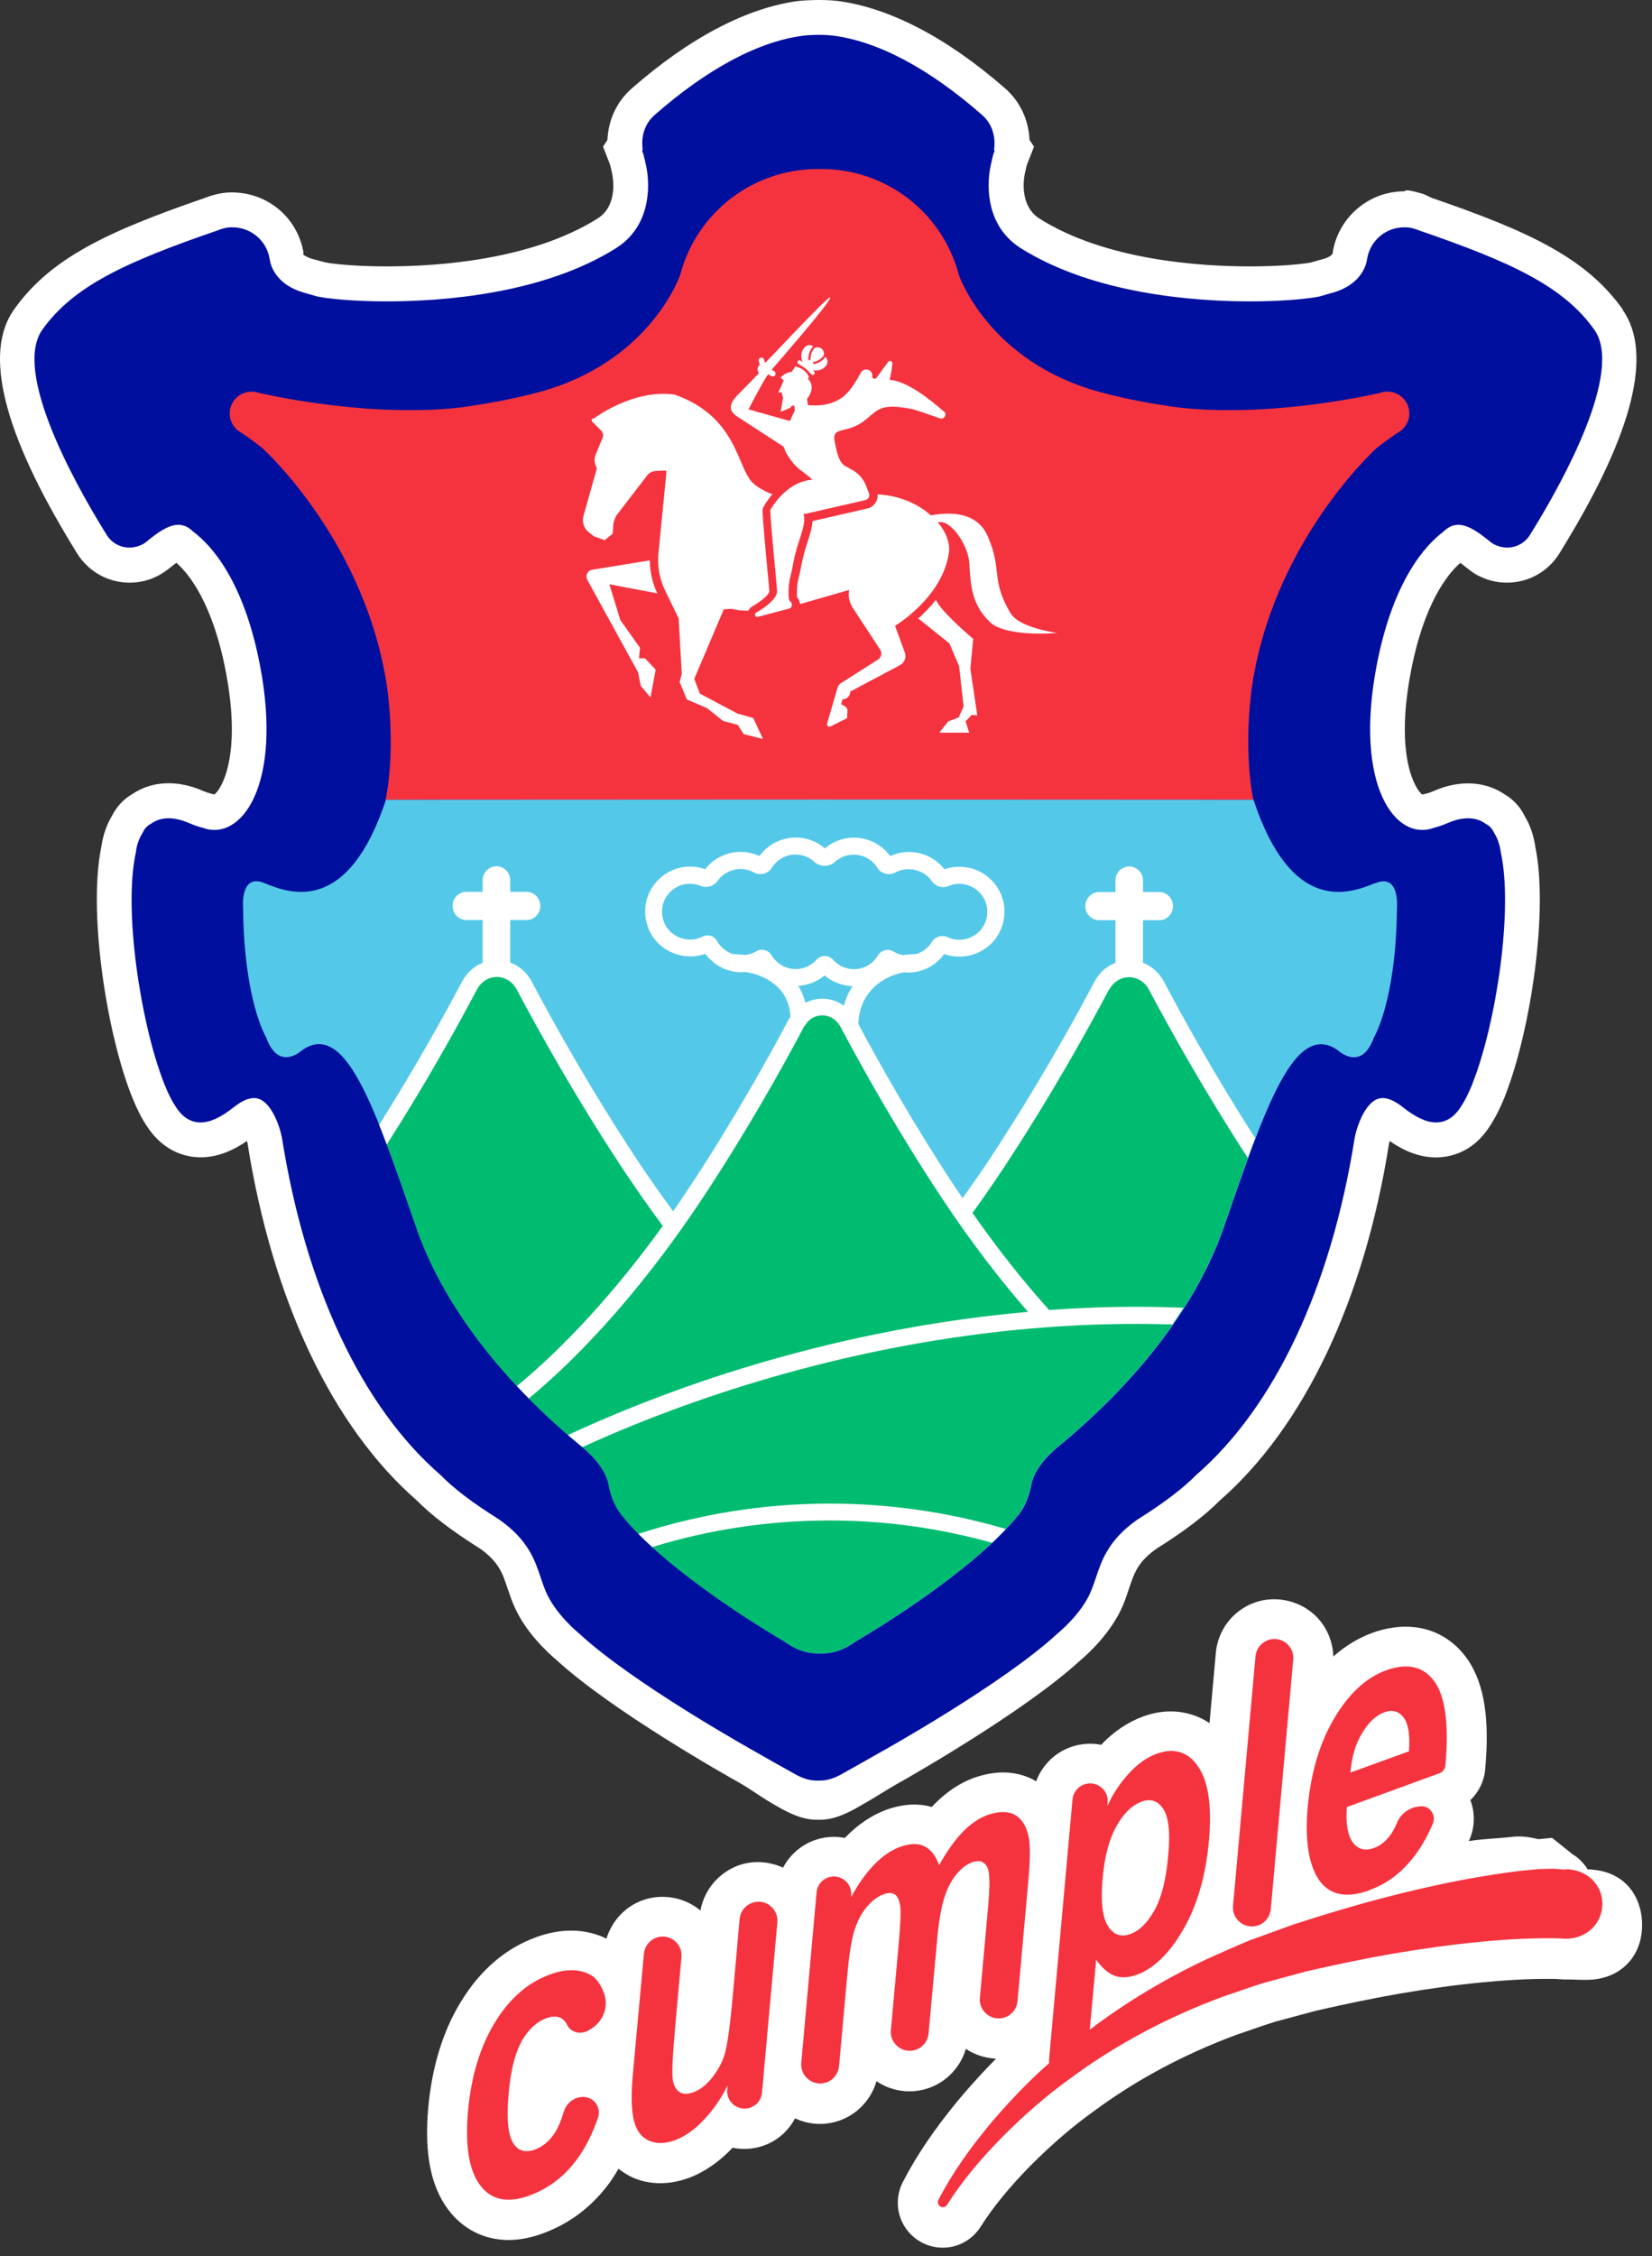 <svg xmlns="http://www.w3.org/2000/svg" width="74" height="101" viewBox="0 0 74 101" fill="none"><rect x="0" y="0" width="74" height="101" fill="#333333" stroke="none"/><path d="M72.693 13.859C71.064 11.563 68.531 10.368 64.137 8.86C63.994 8.802 63.842 8.704 63.698 8.668C63.457 8.601 63.206 8.52 62.982 8.52L62.902 8.565C61.313 8.565 59.966 9.724 59.702 11.268V11.317C59.702 11.317 59.693 11.344 59.689 11.357C59.662 11.411 59.555 11.509 59.335 11.577L58.736 11.747C58.651 11.76 58.57 11.778 58.503 11.787C58.105 11.841 57.245 11.926 55.992 11.926C53.733 11.926 49.499 11.648 46.55 9.778C45.678 9.214 45.857 8.037 45.893 7.844L45.906 7.777C45.928 7.67 45.951 7.576 45.969 7.495L45.982 7.446C45.987 7.419 45.996 7.397 46 7.375L46.318 6.565L46.116 6.26C46.076 5.365 45.696 4.551 45.033 3.965C42.425 1.687 39.825 0.327 37.466 0.036C36.889 -0.022 36.222 -7.32564e-05 35.824 0.036C33.497 0.322 30.893 1.683 28.293 3.965C27.626 4.551 27.25 5.365 27.21 6.265L27.013 6.565L27.326 7.37C27.335 7.406 27.344 7.446 27.358 7.495C27.375 7.572 27.398 7.665 27.425 7.791V7.804C27.474 8.032 27.653 9.209 26.789 9.769C23.827 11.644 19.593 11.926 17.334 11.926C16.081 11.926 15.222 11.841 14.841 11.791C14.756 11.778 14.671 11.764 14.586 11.751L13.986 11.59C13.736 11.514 13.579 11.415 13.579 11.371L13.597 11.317C13.333 9.751 11.999 8.614 10.384 8.614H10.357C10.107 8.614 9.861 8.65 9.619 8.717C9.476 8.753 9.328 8.802 9.18 8.86C4.786 10.373 2.253 11.563 0.624 13.863C-0.745 15.796 0.141 19.354 3.256 24.451L3.461 24.787C3.972 25.596 4.849 26.084 5.806 26.084C6.151 26.084 6.491 26.022 6.813 25.896L7.05 25.789C7.108 25.758 7.171 25.726 7.265 25.668L7.386 25.587C7.426 25.556 7.471 25.529 7.516 25.494L7.641 25.395C7.704 25.346 7.807 25.265 7.901 25.194C8.473 25.699 9.538 27.015 10.125 30.121C10.836 33.893 9.896 35.352 9.605 35.567L9.453 35.531C9.346 35.504 9.221 35.459 9.082 35.401C7.932 34.9 6.791 34.962 5.918 35.553C5.582 35.75 5.301 36.032 5.099 36.372C5.068 36.426 5.041 36.48 5.01 36.533C4.692 37.061 4.58 37.612 4.54 37.907C3.949 40.753 4.737 46.047 5.855 48.956C5.878 49.014 5.905 49.085 5.936 49.161C6.146 49.676 6.37 50.11 6.589 50.428C7.377 51.632 8.433 51.811 8.988 51.811C9.816 51.811 10.527 51.448 11.064 51.077C11.073 51.112 11.082 51.148 11.087 51.175C12.196 58.192 14.886 63.87 18.667 67.168C19.343 67.849 20.242 68.533 21.459 69.299L21.491 69.317C22.341 69.921 22.511 70.422 22.739 71.12L22.757 71.169C22.838 71.402 22.914 71.626 22.999 71.827C23.505 73.049 24.547 73.993 24.914 74.302C27.411 76.597 32.607 79.524 33.175 79.841C33.658 80.123 34.177 80.508 34.723 80.813C35.359 81.189 35.963 81.466 36.576 81.466H36.733C37.346 81.466 37.95 81.189 38.585 80.813C39.131 80.508 39.65 80.168 40.115 79.9C40.702 79.573 45.897 76.624 48.394 74.328C48.703 74.073 49.79 73.093 50.309 71.849C50.403 71.63 50.479 71.393 50.569 71.129C50.802 70.431 50.967 69.925 51.782 69.348L51.813 69.326C53.066 68.538 53.965 67.853 54.641 67.173C58.422 63.87 61.112 58.192 62.217 51.215C62.226 51.175 62.235 51.126 62.248 51.081C62.785 51.453 63.497 51.815 64.325 51.815C64.884 51.815 65.936 51.636 66.706 50.459C66.943 50.11 67.171 49.672 67.386 49.148C67.412 49.081 67.439 49.014 67.457 48.96C68.576 46.051 69.364 40.758 68.773 37.911C68.733 37.621 68.621 37.066 68.303 36.542C68.276 36.489 68.245 36.43 68.209 36.368C68.012 36.032 67.73 35.755 67.395 35.558C66.522 34.967 65.376 34.909 64.235 35.406C64.092 35.468 63.967 35.513 63.859 35.535L63.707 35.571C63.416 35.356 62.477 33.898 63.188 30.125C63.774 27.02 64.84 25.704 65.412 25.198C65.511 25.27 65.609 25.35 65.676 25.4L65.802 25.498C65.842 25.529 65.887 25.561 65.931 25.596L66.084 25.695C66.142 25.731 66.2 25.762 66.267 25.793L66.495 25.896C66.817 26.022 67.153 26.084 67.502 26.084C68.46 26.084 69.337 25.601 69.851 24.778L70.053 24.446C73.163 19.358 74.049 15.796 72.68 13.863L72.693 13.859Z" fill="white"></path><path d="M71.418 14.763C70.03 12.807 67.676 11.729 63.577 10.319C63.483 10.279 63.385 10.248 63.3 10.225C63.188 10.194 63.072 10.176 62.955 10.176H62.897C62.078 10.176 61.376 10.771 61.242 11.576L61.228 11.648C61.219 11.68 61.215 11.715 61.21 11.738C61.139 12.033 60.848 12.754 59.76 13.085L59.089 13.277C58.959 13.299 58.83 13.322 58.7 13.34C58.266 13.398 57.335 13.492 55.988 13.492C53.558 13.492 48.989 13.179 45.696 11.093C43.977 9.979 44.277 7.921 44.358 7.509L44.367 7.46C44.393 7.334 44.416 7.227 44.438 7.137C44.456 7.07 44.469 7.012 44.474 6.99C44.478 6.967 44.487 6.945 44.492 6.914L44.554 6.753L44.528 6.712C44.613 6.077 44.425 5.526 43.991 5.146C41.614 3.061 39.314 1.844 37.305 1.593C36.764 1.535 36.271 1.566 36.016 1.593C34.007 1.839 31.703 3.061 29.326 5.146C28.892 5.526 28.704 6.077 28.789 6.712L28.762 6.753L28.825 6.914C28.83 6.945 28.839 6.967 28.843 6.99C28.843 7.012 28.861 7.07 28.879 7.137C28.901 7.227 28.924 7.334 28.95 7.46L28.959 7.509C29.04 7.921 29.34 9.983 27.621 11.093C24.328 13.179 19.759 13.492 17.329 13.492C15.982 13.492 15.051 13.398 14.617 13.34C14.488 13.322 14.358 13.299 14.228 13.277L13.557 13.085C12.469 12.754 12.178 12.033 12.107 11.738C12.107 11.715 12.098 11.684 12.089 11.648L12.075 11.576C11.941 10.775 11.239 10.176 10.415 10.176H10.357C10.241 10.176 10.124 10.194 10.013 10.225C9.932 10.243 9.834 10.279 9.735 10.319C5.636 11.729 3.282 12.807 1.895 14.763C0.57 16.633 3.332 21.582 4.58 23.623L4.781 23.95C5.001 24.303 5.381 24.514 5.797 24.514C5.949 24.514 6.097 24.487 6.236 24.433L6.294 24.411L6.334 24.393C6.361 24.379 6.388 24.366 6.415 24.352L6.477 24.312C6.477 24.312 6.513 24.285 6.536 24.272L6.656 24.174C6.996 23.901 7.511 23.493 7.999 23.493C8.07 23.493 8.138 23.507 8.205 23.525H8.209C8.366 23.569 8.518 23.663 8.661 23.806C9.417 24.37 10.921 25.941 11.655 29.834C12.662 35.155 10.805 37.697 9.077 37.057C8.889 37.012 8.684 36.94 8.455 36.842C7.771 36.547 7.184 36.565 6.75 36.887C6.625 36.949 6.522 37.043 6.451 37.164C6.424 37.213 6.397 37.263 6.37 37.312C6.169 37.625 6.097 38.014 6.084 38.171C5.524 40.704 6.289 45.756 7.323 48.428C7.332 48.459 7.35 48.504 7.372 48.553C7.542 48.982 7.717 49.322 7.891 49.573C7.999 49.734 8.334 50.249 8.983 50.249C9.413 50.249 9.887 50.03 10.482 49.56C10.822 49.291 11.122 49.157 11.377 49.157C12.134 49.157 12.545 50.477 12.63 50.938C13.687 57.619 16.21 62.98 19.737 66.036C20.323 66.636 21.155 67.267 22.328 68.005L22.395 68.05C23.661 68.95 23.961 69.844 24.225 70.637C24.297 70.847 24.364 71.048 24.444 71.236C24.865 72.248 25.898 73.093 25.943 73.129C28.364 75.371 33.73 78.365 33.958 78.49C34.441 78.767 34.96 79.063 35.506 79.363C35.9 79.6 36.245 79.712 36.58 79.712H36.603H36.71H36.732C37.068 79.712 37.408 79.6 37.806 79.363C38.352 79.058 38.871 78.767 39.355 78.49C39.583 78.365 44.948 75.371 47.369 73.129C47.414 73.093 48.452 72.248 48.868 71.236C48.949 71.048 49.016 70.847 49.088 70.637C49.352 69.844 49.651 68.95 50.918 68.05L50.985 68.005C52.157 67.267 52.985 66.636 53.576 66.036C57.102 62.984 59.626 57.619 60.682 50.938C60.767 50.477 61.179 49.157 61.935 49.157C62.19 49.157 62.495 49.291 62.83 49.56C63.425 50.03 63.9 50.249 64.329 50.249C64.974 50.249 65.314 49.734 65.421 49.573C65.591 49.322 65.77 48.982 65.94 48.557C65.963 48.504 65.98 48.459 65.989 48.428C67.028 45.756 67.788 40.699 67.229 38.171C67.211 38.014 67.144 37.625 66.943 37.312C66.916 37.263 66.893 37.213 66.862 37.164C66.79 37.043 66.688 36.949 66.562 36.887C66.128 36.565 65.537 36.547 64.857 36.842C64.629 36.94 64.423 37.012 64.235 37.057C62.508 37.697 60.651 35.159 61.658 29.834C62.396 25.941 63.895 24.37 64.651 23.806C64.795 23.663 64.947 23.569 65.103 23.525H65.108C65.175 23.507 65.247 23.493 65.314 23.493C65.801 23.493 66.316 23.905 66.656 24.174L66.777 24.272C66.777 24.272 66.813 24.299 66.835 24.312L66.898 24.352C66.925 24.37 66.951 24.379 66.978 24.393L67.019 24.411L67.077 24.433C67.216 24.487 67.363 24.514 67.515 24.514C67.931 24.514 68.312 24.303 68.531 23.95L68.733 23.623C69.981 21.582 72.742 16.633 71.418 14.763Z" fill="#000F9E"></path><path d="M62.154 17.528C62.042 17.528 61.935 17.551 61.832 17.586C61.832 17.586 57.062 18.727 52.815 18.244C51.661 18.092 50.461 17.873 49.298 17.559C44.277 16.213 42.944 12.306 42.935 12.266C42.935 12.261 42.935 12.252 42.935 12.252C42.21 9.554 39.735 7.567 36.795 7.567H36.791C36.764 7.567 36.737 7.567 36.71 7.567C36.683 7.567 36.656 7.567 36.629 7.567H36.625C33.685 7.567 31.21 9.554 30.485 12.252C30.485 12.252 30.485 12.257 30.485 12.266C30.476 12.302 29.147 16.213 24.122 17.559C22.963 17.868 21.759 18.088 20.605 18.244C16.358 18.727 11.592 17.586 11.592 17.586C11.494 17.555 11.386 17.533 11.27 17.533C10.729 17.533 10.29 17.971 10.29 18.513C10.29 18.88 10.491 19.193 10.787 19.358C10.787 19.358 11.185 19.609 11.758 20.066C11.861 20.16 16.474 24.37 17.365 30.953C17.723 33.898 17.271 35.808 17.271 35.808L36.697 35.817H36.719L56.145 35.808C56.145 35.808 55.697 33.898 56.051 30.953C56.937 24.37 61.555 20.16 61.658 20.066C62.235 19.609 62.629 19.363 62.633 19.358C62.929 19.188 63.13 18.875 63.13 18.513C63.13 17.971 62.691 17.533 62.15 17.533L62.154 17.528Z" fill="#F5333F"></path><path d="M61.59 39.536C60.391 40.037 57.845 40.914 56.149 35.804L36.723 35.795V35.813L36.714 35.795L17.288 35.804C15.597 40.914 13.046 40.037 11.851 39.536C10.733 39.066 10.889 40.672 10.889 40.672C10.934 44.821 11.919 46.436 11.919 46.436C12.473 47.984 13.494 47.045 13.494 47.045C15.485 45.577 16.805 49.663 18.653 54.965C20.287 59.655 24.175 63.213 25.983 64.694C26.247 64.913 27.12 65.634 27.272 66.488C27.37 67.043 27.585 67.442 27.724 67.652C27.724 67.656 27.729 67.661 27.733 67.665C27.742 67.674 27.746 67.688 27.755 67.697C27.773 67.723 27.791 67.75 27.814 67.777C27.84 67.813 27.858 67.831 27.858 67.831C29.545 69.961 33.242 72.368 35.072 73.447C35.555 73.787 36.052 74.038 36.732 74.024C37.408 74.042 37.913 73.787 38.392 73.447C40.222 72.373 43.914 69.961 45.606 67.835C45.606 67.835 45.624 67.813 45.651 67.782C45.673 67.755 45.691 67.728 45.709 67.701C45.718 67.692 45.722 67.679 45.731 67.67C45.731 67.67 45.736 67.661 45.74 67.656C45.879 67.446 46.094 67.048 46.192 66.493C46.344 65.638 47.212 64.918 47.481 64.698C49.284 63.217 53.177 59.66 54.811 54.97C56.654 49.672 57.979 45.586 59.97 47.049C59.97 47.049 60.991 47.989 61.545 46.441C61.545 46.441 62.53 44.83 62.575 40.677C62.575 40.677 62.731 39.071 61.608 39.54" fill="#54C8E8"></path><path d="M18.645 54.965C20.278 59.655 24.167 63.213 25.975 64.689C26.239 64.909 27.111 65.629 27.264 66.484C27.362 67.039 27.577 67.437 27.715 67.647C27.715 67.652 27.72 67.656 27.724 67.661C27.729 67.67 27.738 67.683 27.747 67.692C27.765 67.719 27.783 67.746 27.805 67.773C27.832 67.808 27.845 67.826 27.845 67.826C29.532 69.956 33.224 72.364 35.059 73.438C35.538 73.778 36.039 74.029 36.719 74.015C37.395 74.033 37.901 73.778 38.379 73.438C40.209 72.364 43.901 69.956 45.593 67.826C45.593 67.826 45.611 67.804 45.633 67.773C45.656 67.746 45.673 67.719 45.691 67.692C45.7 67.683 45.705 67.67 45.714 67.661C45.714 67.656 45.718 67.652 45.723 67.647C45.861 67.437 46.076 67.039 46.175 66.484C46.327 65.629 47.199 64.909 47.463 64.689C49.271 63.208 53.16 59.651 54.793 54.961C55.241 53.677 55.657 52.468 56.055 51.39C54.225 48.562 52.753 45.926 51.8 44.123C51.263 43.107 49.889 43.107 49.352 44.123C48.318 46.074 46.68 48.996 44.64 52.093C44.121 52.88 43.606 53.614 43.105 54.299C42.89 53.99 42.675 53.672 42.456 53.341C40.523 50.414 38.974 47.644 37.994 45.796C37.484 44.834 36.187 44.834 35.676 45.796C34.696 47.64 33.148 50.41 31.215 53.341C30.861 53.878 30.508 54.388 30.159 54.876C29.519 54.026 28.861 53.099 28.194 52.088C26.149 48.991 24.516 46.069 23.482 44.118C22.945 43.102 21.572 43.102 21.035 44.118C20.148 45.792 18.815 48.19 17.159 50.79C17.629 52.008 18.117 53.431 18.649 54.952L18.645 54.965Z" fill="#00BC70"></path><path d="M28.593 68.663C28.785 68.86 28.995 69.057 29.215 69.258C31.779 68.471 34.441 68.068 37.167 68.068C39.646 68.068 42.08 68.408 44.438 69.066C44.658 68.86 44.859 68.654 45.051 68.448C42.501 67.697 39.856 67.312 37.167 67.312C34.227 67.312 31.354 67.773 28.597 68.668L28.593 68.663Z" fill="white"></path><path d="M49.687 44.306C49.875 43.957 50.206 43.747 50.578 43.747C50.949 43.747 51.28 43.957 51.468 44.306C52.435 46.132 53.974 48.884 55.894 51.837C56.006 51.533 56.113 51.238 56.225 50.951C54.457 48.199 53.043 45.662 52.139 43.948C51.925 43.545 51.593 43.255 51.2 43.102V41.196H51.925C52.269 41.196 52.542 40.914 52.542 40.565C52.542 40.216 52.265 39.934 51.925 39.934H51.2V39.419C51.2 39.071 50.922 38.789 50.582 38.789C50.242 38.789 49.965 39.071 49.965 39.419V39.934H49.235C48.895 39.934 48.618 40.216 48.618 40.565C48.618 40.914 48.895 41.196 49.235 41.196H49.965V43.102C49.571 43.255 49.24 43.545 49.025 43.948C48.018 45.855 46.385 48.777 44.331 51.887C43.923 52.504 43.516 53.081 43.118 53.641C43.006 53.475 42.894 53.31 42.778 53.14C40.916 50.32 39.417 47.658 38.451 45.846C38.464 44.655 39.292 43.751 40.505 43.523C40.558 43.523 40.612 43.541 40.67 43.541C41.315 43.541 41.923 43.228 42.299 42.709C43.055 42.986 43.941 42.762 44.478 42.163C44.859 41.737 45.042 41.169 44.984 40.596C44.89 39.697 44.169 38.95 43.27 38.824C42.934 38.775 42.608 38.811 42.308 38.918C41.928 38.431 41.341 38.14 40.719 38.14C40.428 38.14 40.142 38.202 39.878 38.328C39.502 37.809 38.903 37.5 38.249 37.5C37.77 37.5 37.309 37.67 36.952 37.979C36.589 37.665 36.128 37.495 35.645 37.495C34.996 37.495 34.396 37.804 34.016 38.323C33.752 38.202 33.461 38.135 33.175 38.135C32.553 38.135 31.966 38.426 31.586 38.914C31.282 38.802 30.96 38.771 30.624 38.815C29.724 38.941 29.004 39.688 28.91 40.592C28.852 41.16 29.035 41.733 29.416 42.154C29.957 42.753 30.848 42.973 31.595 42.7C31.85 43.049 32.208 43.304 32.611 43.434H32.62C32.812 43.492 33.014 43.528 33.219 43.528C33.273 43.528 33.322 43.514 33.376 43.51C34.383 43.671 35.34 44.261 35.408 45.51C35.385 45.546 35.363 45.577 35.34 45.617C34.383 47.425 32.83 50.2 30.897 53.131C30.646 53.507 30.4 53.873 30.154 54.227C29.617 53.498 29.067 52.724 28.512 51.882C26.471 48.794 24.833 45.859 23.818 43.944C23.598 43.532 23.258 43.237 22.855 43.089V41.187H23.585C23.925 41.187 24.202 40.905 24.202 40.556C24.202 40.207 23.925 39.925 23.585 39.925H22.855V39.411C22.855 39.062 22.578 38.78 22.238 38.78C21.898 38.78 21.62 39.062 21.62 39.411V39.925H20.891C20.551 39.925 20.273 40.207 20.273 40.556C20.273 40.905 20.551 41.187 20.891 41.187H21.62V43.102C21.236 43.255 20.909 43.545 20.699 43.944C19.857 45.532 18.577 47.832 16.984 50.356C17.096 50.638 17.213 50.934 17.325 51.238C19.074 48.504 20.466 45.998 21.365 44.297C21.553 43.948 21.884 43.738 22.256 43.738C22.627 43.738 22.958 43.948 23.146 44.297C24.171 46.23 25.822 49.184 27.876 52.298C28.494 53.229 29.098 54.084 29.689 54.88C27.026 58.568 24.623 60.841 23.155 62.049C23.334 62.242 23.513 62.425 23.688 62.604C25.424 61.172 28.351 58.357 31.528 53.551C33.479 50.598 35.041 47.801 36.007 45.975C36.021 45.953 36.034 45.94 36.048 45.917C36.088 45.877 36.124 45.832 36.146 45.778C36.321 45.573 36.567 45.456 36.831 45.456C37.175 45.456 37.48 45.649 37.654 45.975C38.621 47.801 40.182 50.593 42.133 53.551C43.512 55.637 44.841 57.342 46.049 58.729C42.415 59.051 38.728 59.718 35.027 60.738C31.689 61.66 28.476 62.837 25.442 64.242C25.63 64.403 25.809 64.555 25.97 64.685C26.001 64.712 26.042 64.743 26.086 64.783C28.986 63.463 32.047 62.353 35.229 61.472C41.082 59.852 46.935 59.118 52.515 59.293C52.685 59.051 52.851 58.8 53.012 58.545C52.327 58.519 51.634 58.501 50.94 58.501C49.633 58.501 48.318 58.55 46.993 58.644C45.933 57.467 44.769 56.031 43.561 54.299C44.017 53.668 44.478 53.01 44.948 52.298C47.02 49.161 48.662 46.217 49.678 44.297L49.687 44.306ZM34.553 42.753C34.423 42.521 34.092 42.453 33.886 42.583C33.734 42.677 33.564 42.727 33.389 42.753C33.211 42.731 33.032 42.718 32.839 42.713C32.535 42.615 32.275 42.409 32.114 42.118C31.993 41.899 31.707 41.809 31.479 41.925C30.977 42.185 30.346 42.064 29.975 41.653C29.733 41.384 29.622 41.039 29.662 40.677C29.72 40.118 30.168 39.652 30.727 39.576C30.955 39.545 31.174 39.576 31.385 39.661C31.653 39.769 31.975 39.675 32.141 39.437C32.499 38.923 33.219 38.748 33.774 39.057C34.047 39.209 34.41 39.111 34.571 38.851C34.799 38.48 35.197 38.256 35.636 38.256C35.949 38.256 36.249 38.372 36.482 38.587C36.732 38.815 37.139 38.82 37.399 38.587C37.627 38.377 37.927 38.261 38.24 38.261C38.674 38.261 39.073 38.48 39.301 38.851C39.466 39.12 39.838 39.209 40.106 39.062C40.652 38.757 41.386 38.932 41.744 39.451C41.905 39.684 42.209 39.782 42.487 39.666C42.697 39.576 42.917 39.545 43.154 39.581C43.713 39.661 44.161 40.122 44.219 40.681C44.259 41.044 44.147 41.389 43.906 41.657C43.543 42.06 42.943 42.19 42.442 41.952C42.196 41.836 41.878 41.934 41.744 42.167C41.583 42.44 41.319 42.628 41.024 42.713C40.836 42.713 40.652 42.731 40.473 42.758C40.312 42.736 40.156 42.682 40.012 42.592C39.789 42.453 39.466 42.534 39.328 42.767C39.104 43.152 38.692 43.389 38.249 43.389C37.891 43.389 37.551 43.232 37.314 42.964C37.22 42.856 37.086 42.798 36.943 42.798C36.799 42.798 36.665 42.861 36.576 42.964C36.338 43.228 35.998 43.384 35.645 43.384C35.197 43.384 34.781 43.143 34.557 42.753H34.553ZM36.835 44.709C36.567 44.709 36.312 44.776 36.079 44.892C36.007 44.619 35.9 44.364 35.757 44.132C36.191 44.105 36.607 43.948 36.938 43.666C37.287 43.966 37.73 44.132 38.191 44.145C38.017 44.409 37.887 44.704 37.797 45.022C37.52 44.821 37.189 44.709 36.831 44.709H36.835Z" fill="white"></path><path d="M28.624 29.467L28.669 29.002L27.787 27.758L27.295 26.156C27.295 26.156 28.382 26.366 29.443 26.563C29.223 26.098 29.111 25.596 29.107 25.086L26.525 25.507C26.319 25.538 26.207 25.767 26.306 25.954L28.584 30.103L28.7 30.698L29.138 31.226L29.371 29.977L28.892 29.472H28.624V29.467Z" fill="white"></path><path d="M43.597 28.604C43.597 28.604 42.102 27.346 41.928 26.849C41.668 27.181 41.386 27.463 41.127 27.691L41.172 27.718L42.528 28.805L42.962 29.821L43.163 31.629L42.944 32.117L42.474 32.295L42.076 32.801H43.414L43.252 32.295L43.526 32.005L43.776 32.023L43.467 29.942L43.593 28.604H43.597Z" fill="white"></path><path d="M37.005 16.369C37.099 16.248 37.085 16.078 36.973 15.98C36.866 16.128 36.709 16.235 36.535 16.28L36.477 16.298C36.477 16.298 36.445 16.298 36.432 16.289C36.423 16.284 36.419 16.275 36.414 16.266C36.405 16.239 36.423 16.213 36.45 16.204L36.508 16.19C36.66 16.15 36.794 16.056 36.888 15.931C36.933 15.819 36.902 15.689 36.803 15.608C36.709 15.537 36.584 15.528 36.49 15.582C36.378 15.702 36.316 15.859 36.307 16.02V16.083C36.307 16.11 36.28 16.132 36.253 16.128C36.244 16.128 36.235 16.123 36.226 16.119C36.213 16.11 36.208 16.096 36.208 16.078V16.016C36.222 15.832 36.293 15.653 36.419 15.514L36.427 15.505C36.307 15.416 36.137 15.434 36.038 15.555C36.038 15.559 36.029 15.568 36.025 15.573C36.025 15.573 36.016 15.582 36.016 15.586C35.873 15.765 35.859 16.002 35.953 16.204L35.873 16.154C35.828 16.119 35.774 16.123 35.743 16.163C35.712 16.199 35.72 16.257 35.756 16.289L36.007 16.441C36.056 16.472 36.101 16.508 36.145 16.553L36.351 16.763C36.387 16.794 36.445 16.785 36.477 16.75C36.508 16.714 36.499 16.656 36.463 16.629L36.41 16.571C36.629 16.62 36.861 16.553 37.005 16.374" fill="white"></path><path d="M42.299 18.441C41.632 17.85 40.598 17.049 39.851 17.005C39.923 16.696 39.963 16.427 39.972 16.271C39.981 16.168 39.842 16.114 39.784 16.199L39.26 16.915C39.198 17 39.059 16.947 39.072 16.843C39.104 16.544 38.705 16.423 38.562 16.682C38.361 17.045 38.142 17.421 37.855 17.685C37.193 18.298 36.186 18.132 36.186 18.132L36.15 17.859C36.383 17.569 36.455 17.219 36.186 16.951L36.24 16.875L36.213 16.826C36.11 16.638 35.935 16.494 35.73 16.436L35.622 16.405C35.622 16.405 35.519 16.566 35.466 16.647C35.273 16.665 35.09 16.754 34.964 16.911L35.108 17.027C35.094 17.058 35.081 17.094 35.063 17.125L34.866 17.573L35.018 17.564C35.027 17.649 35.045 17.73 35.076 17.801L34.969 18.437L35.389 18.262L35.483 18.159C35.483 18.159 35.555 18.164 35.582 18.159L35.604 18.374L35.381 18.848L33.528 18.325C33.528 18.325 34.23 16.973 34.41 16.754C34.499 16.808 34.557 16.839 34.562 16.839C34.589 16.857 34.62 16.857 34.651 16.848C34.682 16.839 34.714 16.817 34.727 16.785C34.758 16.723 34.736 16.651 34.678 16.615C34.678 16.615 34.633 16.593 34.566 16.553C34.602 16.499 37.269 13.465 37.188 13.317C37.121 13.205 34.28 16.271 34.271 16.244C34.253 16.195 34.239 16.15 34.23 16.11C34.217 16.043 34.154 15.998 34.087 16.011C34.02 16.025 33.975 16.087 33.989 16.154C33.989 16.172 34.007 16.235 34.029 16.316C34.038 16.333 34.029 16.351 34.016 16.36C33.949 16.41 33.917 16.494 33.94 16.579L33.949 16.62C33.958 16.651 33.975 16.682 33.998 16.705C33.774 16.938 33.55 17.17 33.322 17.403C33.004 17.73 32.396 18.195 32.977 18.616C33.045 18.665 35.103 19.998 35.103 19.998L35.126 20.061C35.166 20.182 35.219 20.294 35.291 20.401C35.73 21.09 36.02 21.095 36.387 21.475C35.184 21.56 34.504 22.831 34.504 22.831C34.512 23.413 34.803 26.254 34.808 26.442C34.817 26.791 34.333 27.158 33.868 27.431C33.77 27.489 33.832 27.642 33.944 27.615L35.372 27.239C35.501 27.176 35.501 27.002 35.389 26.917C35.273 26.832 35.331 26.098 35.385 25.892C35.555 25.221 35.488 25.292 35.694 24.536C35.81 24.12 36.146 23.332 35.985 23.023C35.985 23.023 38.034 22.558 38.764 22.388C38.898 22.357 38.974 22.213 38.925 22.084L38.795 21.748C38.683 21.453 38.473 21.207 38.195 21.05L37.949 20.911C37.663 20.79 37.542 20.517 37.43 19.967C37.39 19.766 37.332 19.537 37.408 19.43C37.614 19.148 38.11 19.354 38.835 18.741C39.368 18.289 39.533 18.056 40.844 18.311C41.019 18.347 41.596 18.549 42.097 18.727C42.29 18.799 42.438 18.549 42.285 18.414" fill="white"></path><path d="M45.274 27.471C44.348 25.874 44.921 25.592 44.254 24.026C43.784 22.921 42.594 22.903 41.699 23.073C41.135 22.567 40.307 22.182 39.309 22.133C39.318 22.245 39.3 22.361 39.242 22.468C39.162 22.621 39.018 22.728 38.853 22.764L36.396 23.328C36.383 23.605 36.28 23.941 36.15 24.339C36.11 24.46 36.074 24.572 36.052 24.657C35.944 25.055 35.913 25.212 35.882 25.382C35.855 25.534 35.823 25.691 35.743 26.008C35.707 26.151 35.68 26.568 35.703 26.733C35.779 26.818 35.828 26.925 35.841 27.042L38.038 26.411C37.985 26.688 38.043 26.975 38.2 27.212L39.426 29.082C39.524 29.23 39.479 29.431 39.332 29.526L37.663 30.586C37.591 30.631 37.542 30.702 37.519 30.779L37.05 32.389C37.023 32.483 37.121 32.564 37.206 32.519L37.944 32.152L37.962 31.817C37.962 31.741 37.927 31.669 37.859 31.629L37.676 31.521L37.748 31.302H37.757C37.927 31.302 38.07 31.172 38.083 30.998V30.962L40.316 29.776C40.517 29.669 40.611 29.427 40.531 29.212L40.092 28.017C40.092 28.017 42.214 26.756 42.504 24.755C42.567 24.326 42.384 23.824 42.003 23.372C42.039 23.372 42.075 23.372 42.111 23.372C42.67 23.355 43.35 24.438 43.413 25.145C43.484 25.981 43.431 26.975 44.335 27.843C45.064 28.546 47.346 28.335 47.346 28.335C47.346 28.335 45.655 28.107 45.283 27.467" fill="white"></path><path d="M33.08 31.969L31.349 31.051L31.098 30.389L32.423 27.275L32.767 27.257L33.112 27.324L33.519 27.342C33.559 27.261 33.617 27.194 33.702 27.145C34.329 26.778 34.463 26.532 34.463 26.478C34.463 26.415 34.418 25.977 34.378 25.552C34.289 24.581 34.163 23.256 34.159 22.862C34.159 22.8 34.172 22.741 34.204 22.688C34.217 22.665 34.351 22.419 34.597 22.128C34.208 21.976 33.886 21.788 33.693 21.591C33.009 20.884 33 18.642 30.221 17.667C28.364 17.398 26.605 18.732 26.605 18.732C26.525 18.714 26.466 18.817 26.529 18.875L26.932 19.282C27.012 19.367 27.039 19.488 26.994 19.596L26.681 20.356C26.619 20.513 26.619 20.688 26.681 20.844L26.735 20.974L26.135 23.104C26.064 23.363 26.149 23.645 26.359 23.816L26.601 24.008L27.084 24.182L27.446 23.892L27.469 23.538C27.482 23.319 27.567 23.108 27.715 22.943L28.945 21.341C29.049 21.171 29.236 21.077 29.429 21.081L29.827 21.063C29.827 21.063 29.836 21.081 29.854 21.122L29.496 24.751C29.438 25.332 29.541 25.919 29.796 26.442L30.4 27.686L30.539 30.165L30.445 30.537L30.767 31.315L31.666 31.696L32.391 32.278L33.045 32.448L33.313 32.864L34.177 33.083L33.743 32.148L33.094 31.955L33.08 31.969Z" fill="white"></path><path d="M71.105 83.663C70.948 83.426 70.737 83.184 70.447 83.014L69.525 82.276L68.912 82.334C68.912 82.334 68.871 82.325 68.849 82.321C68.657 82.276 68.37 82.213 68.026 82.213C67.909 82.213 67.793 82.222 67.686 82.236C67.426 82.267 67.171 82.285 66.916 82.303C66.558 82.33 66.182 82.361 65.793 82.419C65.802 82.392 65.815 82.37 65.829 82.347C66.07 81.779 66.079 81.148 65.864 80.589C66.236 80.231 66.482 79.743 66.527 79.211C66.733 76.96 66.491 75.411 65.766 74.324C64.826 72.946 63.233 72.462 61.465 73.102C60.839 73.331 60.257 73.684 59.725 74.158C59.707 73.527 59.465 72.919 59.04 72.449C58.333 71.675 57.178 71.388 56.194 71.746C55.232 72.091 54.552 72.972 54.462 73.993L54.18 77.139C53.334 76.579 52.279 76.45 51.213 76.839C50.524 77.09 49.884 77.519 49.325 78.11C48.873 78.02 48.39 78.056 47.947 78.217C47.226 78.477 46.671 79.049 46.412 79.748C46.367 79.721 46.322 79.689 46.278 79.667L46.215 79.636C45.459 79.273 44.59 79.246 43.611 79.595C42.975 79.828 42.375 80.231 41.812 80.813C41.785 80.839 41.762 80.866 41.736 80.893C41.123 80.719 40.451 80.754 39.704 81.018C39.037 81.265 38.415 81.685 37.842 82.28C37.39 82.191 36.912 82.227 36.468 82.388C35.86 82.612 35.368 83.055 35.077 83.609C34.455 83.328 33.73 83.274 33.077 83.511C32.191 83.833 31.542 84.612 31.376 85.529C30.669 84.934 29.653 84.751 28.776 85.073C27.993 85.359 27.407 86.004 27.165 86.787C26.239 86.335 25.156 86.308 24.028 86.719C22.65 87.216 21.509 88.192 20.636 89.628C19.835 90.939 19.348 92.537 19.182 94.372C19.003 96.385 19.294 97.871 20.068 98.905C20.726 99.791 21.688 100.279 22.78 100.279C23.267 100.279 23.787 100.18 24.319 99.983C25.505 99.549 26.498 98.802 27.277 97.755C27.429 97.544 27.572 97.321 27.707 97.088C27.895 97.24 28.105 97.374 28.329 97.477C28.718 97.652 29.139 97.737 29.577 97.737C29.98 97.737 30.401 97.661 30.844 97.504C31.542 97.245 32.204 96.793 32.804 96.162C32.808 96.157 32.812 96.153 32.817 96.148C32.987 96.184 33.166 96.202 33.345 96.202C33.645 96.202 33.945 96.148 34.231 96.045C34.835 95.826 35.323 95.383 35.614 94.832C35.958 94.994 36.339 95.083 36.724 95.083C37.032 95.083 37.337 95.029 37.632 94.922C38.429 94.631 39.028 93.973 39.261 93.172C39.695 93.463 40.205 93.624 40.733 93.624C41.037 93.624 41.342 93.571 41.628 93.468C42.425 93.181 43.033 92.519 43.266 91.722C43.664 91.991 44.139 92.139 44.617 92.161C44.062 92.72 43.512 93.325 42.948 93.991C41.852 95.32 41.055 96.493 40.438 97.692C39.964 98.623 40.268 99.751 41.154 100.31C41.476 100.516 41.847 100.623 42.228 100.623C42.921 100.623 43.557 100.274 43.937 99.67C44.483 98.806 45.221 97.907 46.179 96.931C47.146 95.969 48.05 95.191 48.971 94.533C50.86 93.128 53.017 91.973 55.375 91.096C55.599 91.02 55.818 90.944 56.042 90.868C56.4 90.742 56.762 90.617 57.125 90.505L58.942 90.017C60.302 89.704 61.528 89.454 62.678 89.252C64.016 89.024 65.247 88.854 66.424 88.742C67.14 88.675 67.721 88.635 68.272 88.612C68.567 88.599 68.858 88.59 69.126 88.59H69.565C69.663 88.59 69.784 88.594 69.856 88.603C69.95 88.612 70.053 88.617 70.151 88.617H70.254C70.366 88.617 70.474 88.617 70.576 88.626C70.711 88.63 70.836 88.635 70.952 88.635C71.288 88.635 72.187 88.635 72.885 87.928C73.199 87.61 73.57 87.037 73.557 86.12C73.539 85.014 72.885 83.726 71.1 83.686L71.105 83.663Z" fill="white"></path><path d="M23.366 91.378C23.67 90.854 24.033 90.514 24.476 90.349C24.807 90.232 25.062 90.259 25.245 90.429C25.308 90.487 25.362 90.559 25.402 90.648C25.568 91.002 26.033 91.096 26.364 90.895L26.476 90.828C27.027 90.496 27.282 89.812 27.049 89.212C26.924 88.89 26.745 88.585 26.49 88.433C26.024 88.165 25.438 88.098 24.633 88.393C23.643 88.751 22.816 89.476 22.162 90.55C21.505 91.633 21.102 92.953 20.963 94.519C20.829 96.063 21.008 97.164 21.505 97.826C22.001 98.493 22.74 98.645 23.706 98.292C24.561 97.978 25.272 97.446 25.832 96.685C26.217 96.162 26.534 95.54 26.785 94.81C26.955 94.318 26.561 93.812 26.024 93.879C25.653 93.924 25.353 94.193 25.25 94.551C25.129 94.953 24.986 95.28 24.829 95.517C24.588 95.871 24.31 96.099 23.975 96.224C23.527 96.39 23.187 96.287 22.977 95.92C22.753 95.553 22.681 94.806 22.789 93.683C22.878 92.676 23.075 91.906 23.37 91.378H23.366Z" fill="#F5333F"></path><path d="M33.685 85.189C33.376 85.301 33.157 85.583 33.13 85.909L32.822 89.369C32.701 90.725 32.575 91.588 32.459 91.973C32.343 92.349 32.146 92.698 31.891 93.02C31.631 93.347 31.354 93.557 31.049 93.669C30.785 93.763 30.575 93.754 30.423 93.647C30.266 93.535 30.163 93.333 30.132 93.056C30.092 92.778 30.132 91.978 30.253 90.644L30.526 87.615C30.579 86.997 29.975 86.531 29.394 86.746C29.089 86.858 28.875 87.136 28.843 87.462L28.342 92.926C28.266 93.817 28.284 94.488 28.396 94.931C28.508 95.387 28.731 95.683 29.067 95.83C29.398 95.978 29.783 95.974 30.235 95.812C30.669 95.651 31.103 95.352 31.519 94.909C31.944 94.461 32.302 93.951 32.593 93.356L32.575 93.544C32.522 94.117 33.086 94.546 33.623 94.349C33.904 94.246 34.106 93.987 34.133 93.687L34.822 86.057C34.876 85.44 34.271 84.974 33.69 85.185L33.685 85.189Z" fill="#F5333F"></path><path d="M42.815 83.941C43.056 83.645 43.294 83.462 43.54 83.372C43.88 83.247 44.108 83.336 44.242 83.627C44.341 83.856 44.345 84.442 44.26 85.377L43.893 89.44C43.84 90.058 44.444 90.523 45.025 90.308C45.334 90.197 45.549 89.915 45.58 89.588L46.072 84.093C46.153 83.189 46.153 82.558 46.072 82.195C45.961 81.716 45.746 81.394 45.432 81.229C45.11 81.072 44.712 81.086 44.229 81.256C43.848 81.394 43.472 81.654 43.11 82.025C42.752 82.401 42.407 82.885 42.067 83.498C41.911 83.068 41.691 82.786 41.401 82.652C41.11 82.509 40.752 82.526 40.322 82.679C39.526 82.969 38.787 83.721 38.125 84.925V84.853C38.179 84.285 37.624 83.856 37.087 84.052C36.8 84.155 36.603 84.415 36.577 84.719L35.892 92.349C35.838 92.966 36.442 93.432 37.029 93.222C37.337 93.11 37.552 92.828 37.584 92.501L37.95 88.451C38.031 87.543 38.134 86.881 38.264 86.447C38.394 86.026 38.577 85.668 38.81 85.386C39.047 85.104 39.302 84.903 39.566 84.809C39.794 84.724 39.96 84.724 40.085 84.809C40.206 84.889 40.277 85.055 40.322 85.301C40.362 85.543 40.336 86.12 40.255 87.042L39.906 90.886C39.852 91.503 40.452 91.969 41.038 91.758C41.347 91.646 41.562 91.369 41.593 91.042L41.96 87.042C42.032 86.156 42.144 85.484 42.273 85.041C42.407 84.594 42.587 84.222 42.828 83.927L42.815 83.941Z" fill="#F5333F"></path><path d="M56.368 86.192C56.677 86.08 56.892 85.798 56.923 85.471L57.93 74.297C57.984 73.68 57.38 73.21 56.798 73.424C56.489 73.536 56.27 73.818 56.239 74.145L55.232 85.319C55.178 85.936 55.782 86.402 56.364 86.192H56.368Z" fill="#F5333F"></path><path d="M61.358 84.607C62.092 84.343 62.719 83.882 63.247 83.229C63.614 82.782 63.922 82.254 64.182 81.645C64.352 81.247 64.03 80.808 63.6 80.866L63.529 80.875C63.108 80.929 62.741 81.202 62.58 81.596C62.491 81.815 62.388 82.003 62.276 82.155C62.065 82.437 61.824 82.629 61.551 82.728C61.148 82.876 60.83 82.795 60.593 82.473C60.365 82.155 60.276 81.632 60.329 80.898L64.486 79.381C64.63 79.327 64.733 79.193 64.746 79.04C64.907 77.251 64.75 76.016 64.29 75.326C63.797 74.606 63.063 74.422 62.079 74.78C61.197 75.103 60.428 75.81 59.774 76.91C59.121 78.007 58.723 79.34 58.575 80.911C58.463 82.222 58.58 83.229 58.946 83.932C59.403 84.809 60.208 85.037 61.363 84.616L61.358 84.607ZM61.009 77.6C61.3 77.107 61.627 76.799 62.012 76.651C62.374 76.526 62.661 76.606 62.871 76.888C63.09 77.174 63.166 77.685 63.113 78.401L60.49 79.354C60.544 78.674 60.718 78.087 61.005 77.6H61.009Z" fill="#F5333F"></path><path d="M70.129 83.694H70.102C69.861 83.694 69.7 83.65 69.507 83.659L68.97 83.672C68.617 83.708 68.263 83.73 67.919 83.775C67.225 83.865 66.54 83.972 65.86 84.093C64.5 84.343 63.162 84.648 61.842 84.997C60.517 85.346 59.215 85.74 57.922 86.16L55.975 86.867C55.335 87.127 54.709 87.418 54.078 87.695C52.216 88.572 50.444 89.628 48.815 90.863L49.102 87.735C49.379 88.12 49.665 88.353 49.943 88.456C50.229 88.554 50.547 88.536 50.914 88.406C51.688 88.129 52.386 87.449 53.008 86.37C53.63 85.301 54.011 83.972 54.154 82.397C54.292 80.853 54.131 79.752 53.666 79.081C53.214 78.418 52.592 78.231 51.822 78.508C51.379 78.665 50.963 78.96 50.574 79.385C50.18 79.81 49.858 80.298 49.603 80.848L49.616 80.701C49.67 80.123 49.106 79.689 48.56 79.886C48.274 79.989 48.072 80.253 48.041 80.558L46.989 92.224C46.989 92.273 46.989 92.318 46.994 92.362C46.032 93.208 45.15 94.139 44.331 95.11C43.463 96.162 42.667 97.258 42.036 98.484C41.982 98.587 42.018 98.712 42.116 98.775C42.219 98.842 42.358 98.811 42.425 98.703L42.434 98.69C43.128 97.589 44.005 96.573 44.926 95.638C45.857 94.707 46.846 93.835 47.911 93.069C50.019 91.503 52.35 90.281 54.789 89.382C55.407 89.176 56.015 88.953 56.637 88.76L58.517 88.254C59.801 87.959 61.09 87.686 62.383 87.462C63.676 87.243 64.974 87.06 66.263 86.934C66.907 86.872 67.552 86.822 68.192 86.796C68.509 86.782 68.827 86.773 69.14 86.769H69.606C69.749 86.769 69.923 86.778 70.017 86.787C70.071 86.791 70.129 86.796 70.183 86.791C71.073 86.778 71.79 86.106 71.776 85.211C71.763 84.317 71.029 83.681 70.138 83.681L70.129 83.694ZM49.401 84.008C49.486 83.077 49.688 82.325 50.01 81.752C50.337 81.175 50.717 80.808 51.138 80.656C51.554 80.499 51.88 80.625 52.118 80.996C52.355 81.381 52.426 82.066 52.328 83.064C52.239 84.129 52.033 84.943 51.719 85.507C51.402 86.075 51.044 86.433 50.636 86.581C50.211 86.737 49.871 86.617 49.625 86.214C49.37 85.811 49.298 85.082 49.397 84.012L49.401 84.008Z" fill="#F5333F"></path></svg>